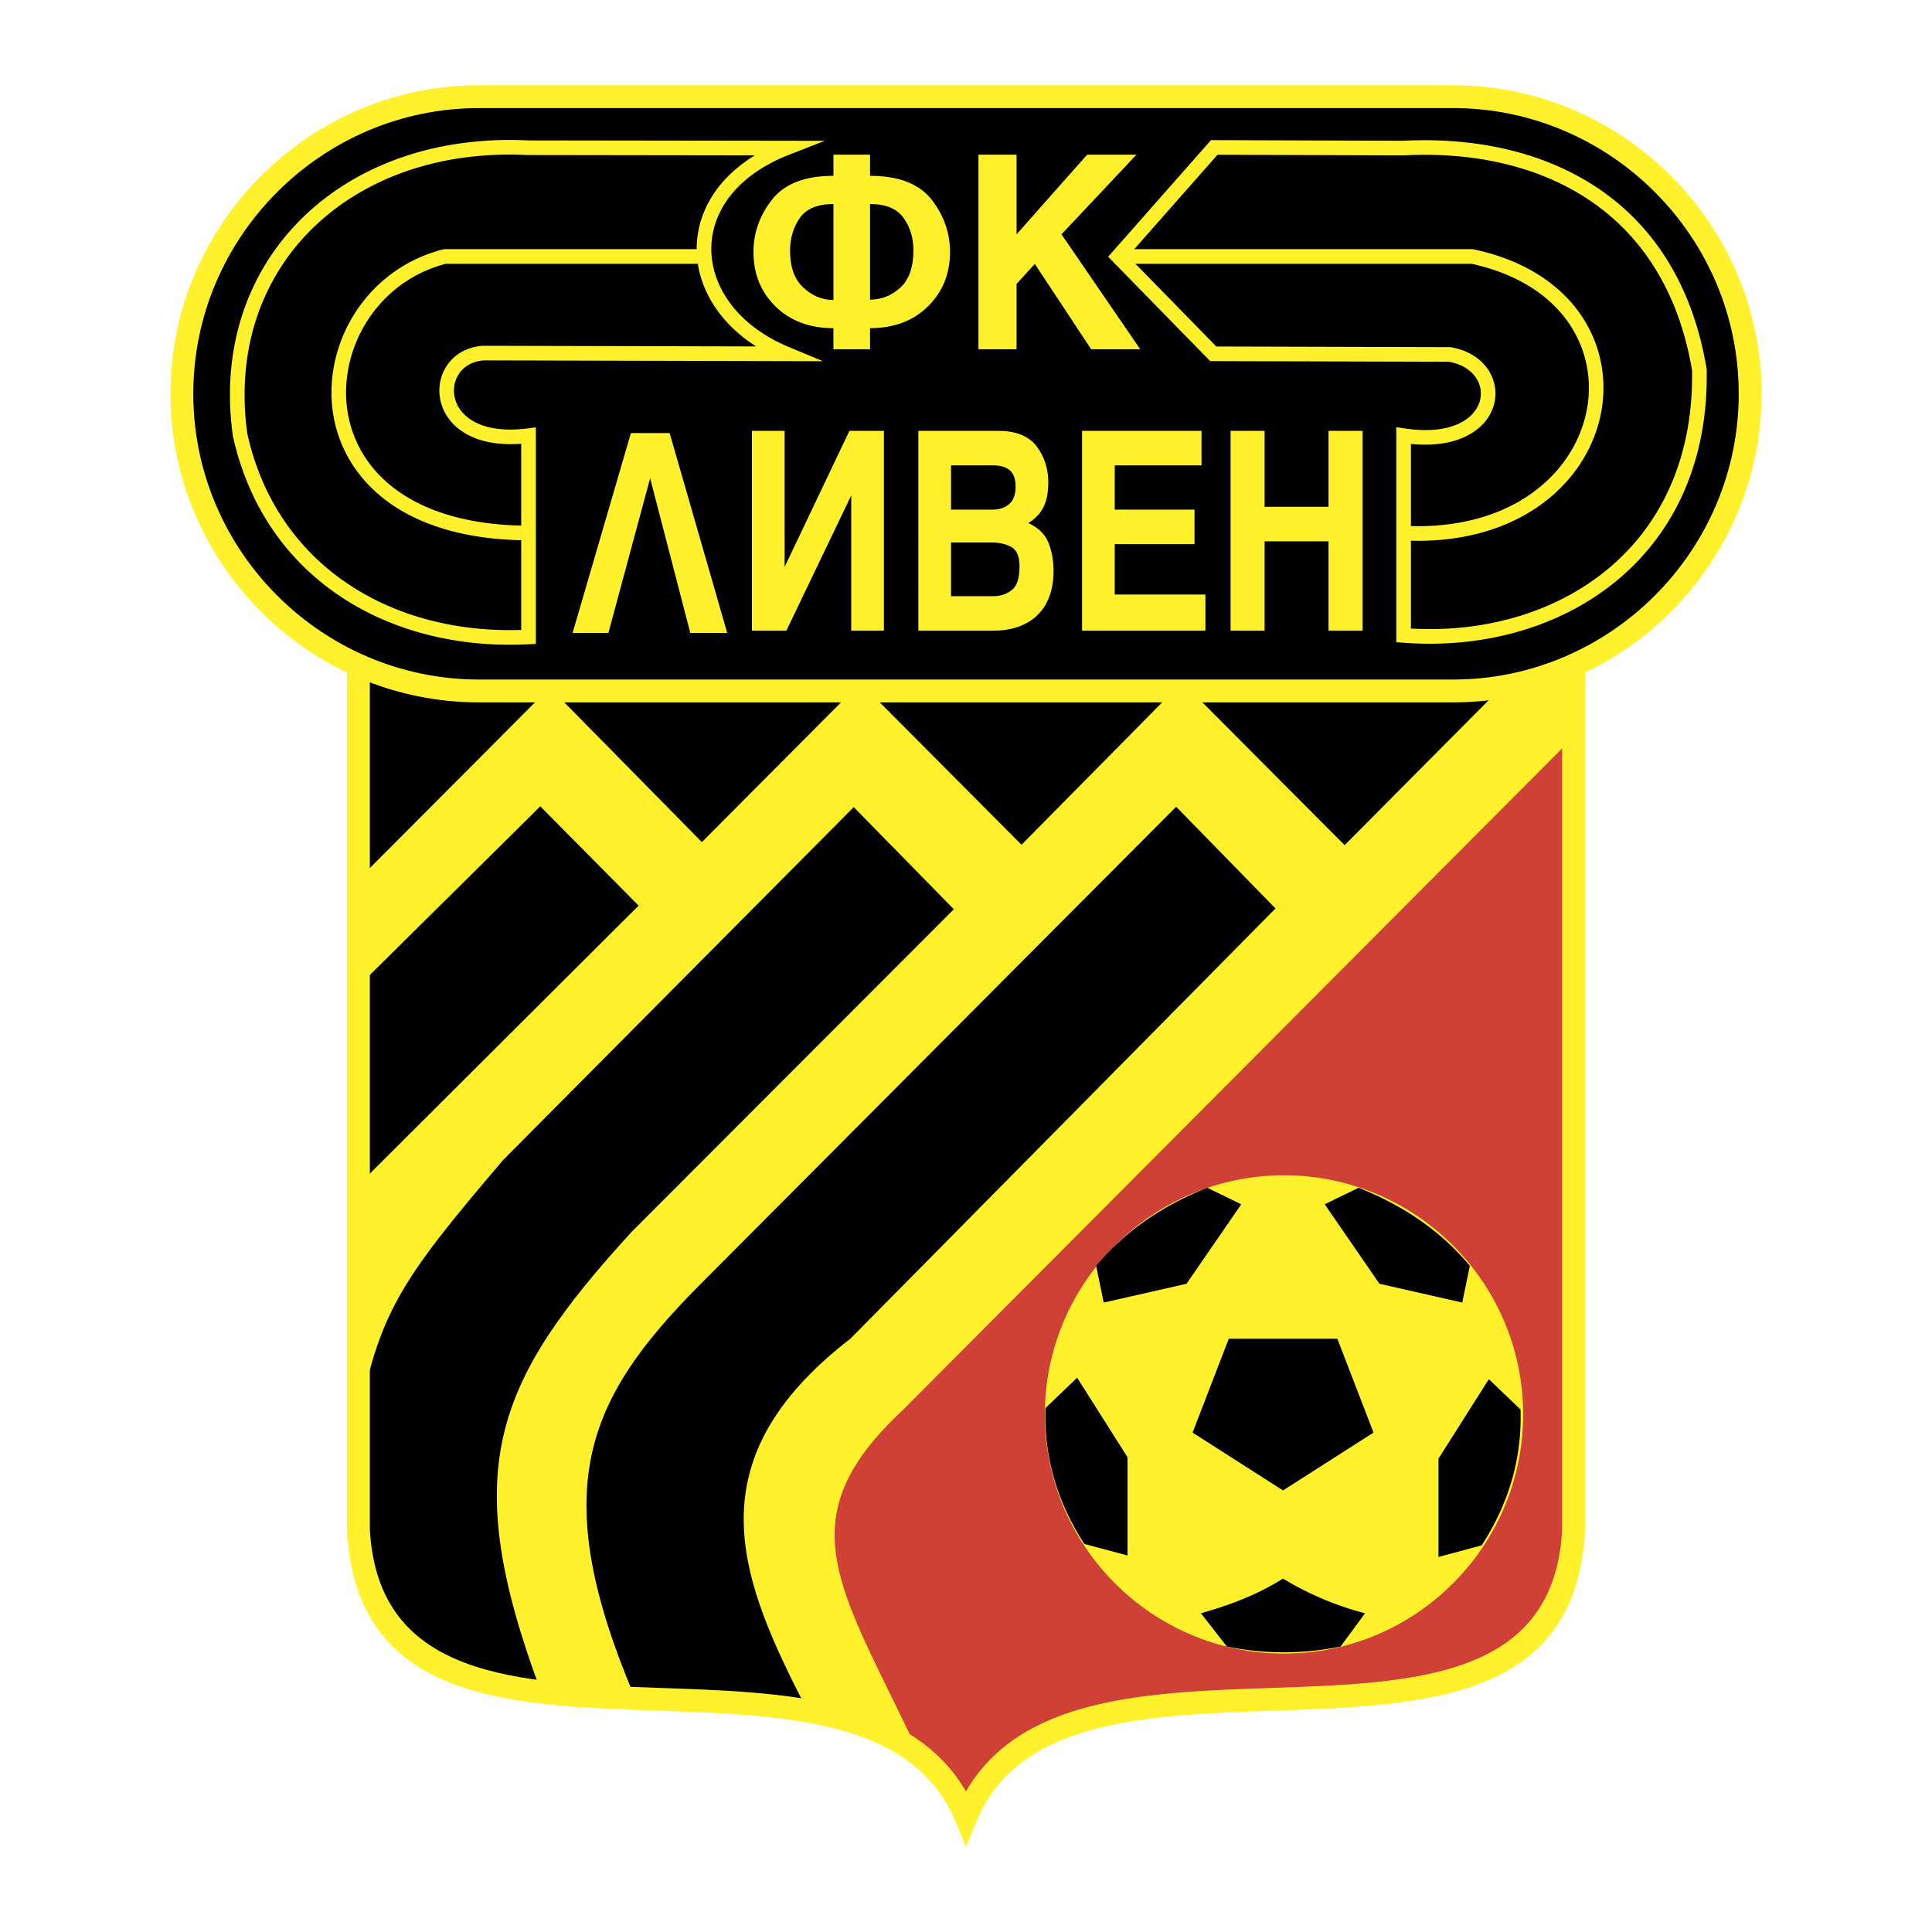 <svg xmlns="http://www.w3.org/2000/svg" width="2500" height="2500" viewBox="0 0 192.756 192.756"><path fill-rule="evenodd" clip-rule="evenodd" fill="#fff" d="M0 0h192.756v192.756H0V0z"/><path d="M156.934 71.437l-69.661 62.334c-9.529 9.867-9.622 25.225 6.225 42.541l3.045 4.787c1.695-4.732 5.234-6.754 9.847-9.271 22.367-5.586 48.041 2.77 50.844-18.727l-.3-81.664z" fill-rule="evenodd" clip-rule="evenodd" fill="#cf4037"/><path d="M128.104 117.258c13.143 0 23.859 10.717 23.859 23.859s-10.717 23.861-23.859 23.861-23.861-10.719-23.861-23.861 10.718-23.859 23.861-23.859z" fill-rule="evenodd" clip-rule="evenodd" fill="#fff22d"/><path fill-rule="evenodd" clip-rule="evenodd" d="M118.984 142.93l3.612-9.364h10.83l3.611 9.364-9.027 5.771-9.026-5.771zM104.307 140.482l3.16-3.027 5.025 7.93v9.805l-4.309-1.152c-2.919-4.52-4.021-9.038-3.876-13.556zM151.703 140.627l-3.16-3.027-5.027 7.93v9.805l4.309-1.152c2.921-4.521 4.021-9.038 3.878-13.556zM119.818 160.957c2.895-.816 5.672-1.873 8.186-3.461a30.853 30.853 0 0 0 8.188 3.461l-2.441 3.316c-3.783.77-7.564.77-11.348 0l-2.585-3.316zM109.361 126.291l.758 3.666 8.262-1.875 5.459-7.93-3.379-1.648c-4.332 1.725-8.115 4.205-11.1 7.787zM146.646 126.291l-.756 3.666-8.264-1.875-5.457-7.93 3.377-1.648c4.333 1.725 8.118 4.205 11.1 7.787z"/><path d="M35.58 64.542h121.629l.357 2.865-75.616 70.445c-6.125 12.623-3.678 24.264 4.636 34.471-17.002-7.52-49.698 4.654-51.005-20.41V64.542h-.001z" fill-rule="evenodd" clip-rule="evenodd"/><path d="M36.899 65.917v86.699c.834 14.82 14.712 15.299 28.905 15.787 12.409.426 25.044.861 30.569 10.324 5.482-9.463 18.136-9.898 30.57-10.324 14.221-.488 28.133-.967 28.912-15.783V65.917H36.899zm-2.279 86.761V63.637H158.136v89.1c-.889 16.906-15.84 17.42-31.121 17.945-12.578.432-25.396.871-29.586 11.035l-1.044 2.535-1.056-2.531c-4.242-10.168-17.041-10.607-29.595-11.039-15.25-.525-30.161-1.039-31.113-17.941v-.063h-.001z" fill="#fff22d"/><path d="M35.989 87.519L54.845 68.6l15.182 15.417 15.812-15.883 16.08 16.147 16.029-16.227 16.205 16.268 18.996-19.112 3.484-.604-.258 9.54-66.339 66.573c-11.697 10.914-6.192 17.666 1.311 33.525l-10.649-3.322c-6.896-13.299-11.809-25.033 4.163-37.377l42.397-42.907-9.912-10.149-47.586 47.757c-11.36 11.439-15.232 20.406-6.394 41.166l-9.377-.604c-8.249-22.082-4.795-30.777 9.034-45.91l32.143-32.183-9.989-10.19-34.988 35.217c-10.484 12.297-12.372 15.291-14.561 26.543l.06-23.99 28.026-27.942-9.808-9.906-18.098 17.905.181-10.833z" fill-rule="evenodd" clip-rule="evenodd" fill="#fff22d"/><path d="M47.791 9.644h97.174c16.307 0 29.646 13.341 29.646 29.647v.001c0 16.306-13.34 29.646-29.646 29.646H47.791c-16.306 0-29.647-13.341-29.647-29.646v-.001c0-16.307 13.341-29.647 29.647-29.647z" fill-rule="evenodd" clip-rule="evenodd"/><path d="M47.791 8.504h97.174c8.469 0 16.164 3.463 21.744 9.042 5.58 5.58 9.043 13.276 9.043 21.743v.002c0 8.468-3.465 16.165-9.043 21.744-5.58 5.579-13.275 9.042-21.742 9.042H47.791c-8.467 0-16.164-3.464-21.744-9.043-5.579-5.579-9.042-13.275-9.042-21.742v-.002c0-8.468 3.463-16.165 9.043-21.744 5.578-5.579 13.275-9.042 21.743-9.042zm97.174 2.279H47.79c-7.838 0-14.964 3.208-20.131 8.375-5.168 5.167-8.375 12.294-8.375 20.132v.002c0 7.838 3.208 14.964 8.375 20.131 5.168 5.167 12.294 8.375 20.133 8.375h97.176c7.838 0 14.963-3.208 20.131-8.375s8.375-12.294 8.375-20.132v-.001c0-7.838-3.207-14.964-8.375-20.132-5.169-5.167-12.296-8.375-20.134-8.375z" fill="#fff22d"/><path d="M75.315 15.499l-22.682-.031h-.034a34.351 34.351 0 0 0-6.409.27c-6.227.868-11.529 3.487-15.342 7.378-3.799 3.878-6.124 9.032-6.415 14.987a27.676 27.676 0 0 0 .234 5.122 26.184 26.184 0 0 0 1.729 5.231 23.675 23.675 0 0 0 2.641 4.444C34.159 59.691 42.646 63.152 52 62.849V44.27c-3.674.282-6.012-.878-7.203-2.467a4.76 4.76 0 0 1-.917-2.206 4.534 4.534 0 0 1 .253-2.248c.589-1.531 2.012-2.731 4.102-2.851h.04l27.164.065c-1.608-1.026-2.901-2.25-3.864-3.589-1.356-1.885-2.058-3.994-2.067-6.101-.009-2.116.676-4.223 2.095-6.093.923-1.217 2.157-2.332 3.712-3.281zm-22.648-1.49l25.769.035 3.852.005-3.587 1.402c-2.692 1.052-4.658 2.527-5.936 4.211-1.218 1.605-1.806 3.405-1.798 5.205.008 1.809.615 3.626 1.788 5.257 1.303 1.812 3.303 3.398 5.96 4.502l3.392 1.411-3.671-.009-30.122-.072c-1.45.083-2.425.887-2.819 1.911a3.08 3.08 0 0 0-.174 1.529c.073.531.283 1.059.639 1.534.999 1.333 3.139 2.267 6.679 1.813l.82-.105v21.603l-.692.036c-10.103.526-19.341-3.14-24.892-10.501a25.004 25.004 0 0 1-2.8-4.718 27.666 27.666 0 0 1-1.832-5.521v-.003l-.002-.009-.008-.054a28.995 28.995 0 0 1-.258-5.437c.309-6.323 2.787-11.805 6.836-15.938 4.036-4.119 9.627-6.887 16.18-7.8a35.7 35.7 0 0 1 6.676-.287zM111.008 25.107l9.594-10.877.221-.249.324.001 18.857.062h.006c1.908-.1 3.826-.066 5.727.113s3.758.502 5.545.981c9.283 2.489 16.895 9.159 18.984 21.644l.01.063v.045c.02 1.12-.012 2.192-.092 3.219-.613 7.814-3.99 13.786-8.902 17.839-4.896 4.039-11.307 6.154-18.018 6.271a34.432 34.432 0 0 1-3.283-.099l-.672-.053V42.618l.838.126c3.523.53 5.756-.284 6.84-1.535.367-.424.6-.896.699-1.379.1-.476.072-.963-.076-1.422-.348-1.075-1.371-2.005-3.018-2.313l-23.545-.067-.305-.001-.217-.221-9.494-9.711-.471-.481.448-.507zm10.463-9.665l-8.926 10.12 8.807 9.008 23.305.066h.062l.062.011c2.271.401 3.705 1.743 4.213 3.311.227.7.268 1.443.117 2.168a4.512 4.512 0 0 1-1.025 2.034c-1.279 1.476-3.693 2.49-7.318 2.13v18.417c.836.049 1.662.066 2.475.052 6.391-.112 12.484-2.113 17.115-5.935 4.613-3.807 7.787-9.438 8.367-16.831.078-.994.109-2.006.094-3.034-1.992-11.78-9.166-18.071-17.912-20.415a32.104 32.104 0 0 0-5.301-.941 38.068 38.068 0 0 0-5.521-.102h-.047l-18.567-.059z" fill="#fff22d"/><path d="M70.475 26.317H44.482c-4.419 1.146-7.603 4.335-9.062 8.11-.759 1.961-1.052 4.082-.809 6.156a11.643 11.643 0 0 0 2.385 5.838c2.688 3.451 7.683 5.955 15.509 6.025l-.012 1.459c-8.327-.076-13.702-2.814-16.642-6.59a13.096 13.096 0 0 1-2.687-6.567c-.27-2.305.056-4.664.9-6.846 1.63-4.214 5.198-7.771 10.152-9.021l.09-.022h26.168v1.458h.001zM112.248 24.859h34.695l.08.017c6.609 1.402 10.588 5.084 12.168 9.378.771 2.095.969 4.334.617 6.526-.348 2.184-1.24 4.317-2.648 6.21-3.223 4.33-9.139 7.407-17.396 6.915l.086-1.459c7.711.46 13.189-2.355 16.143-6.322 1.268-1.703 2.068-3.618 2.381-5.572a11.473 11.473 0 0 0-.549-5.797c-1.412-3.837-5.014-7.141-11.025-8.438h-34.551v-1.458h-.001z" fill="#fff22d"/><path d="M75.019 42.986h3.26v13.583l6.467-13.583h3.441v19.939h-3.26V49.43l-6.472 13.496h-3.437v-19.94h.001zm16.605 0h7.966c1.773 0 3.059.52 3.844 1.555.77 1.039 1.154 2.226 1.154 3.561 0 .996-.152 1.811-.455 2.438-.301.649-.816 1.202-1.539 1.642.967.44 1.633 1.083 1.994 1.912.348.852.521 1.808.521 2.861 0 1.904-.539 3.38-1.607 4.419-1.07 1.032-2.553 1.551-4.439 1.551h-7.439V42.986zm3.259 16.495h4.23c.705 0 1.316-.206 1.828-.61.518-.386.775-1.173.775-2.356 0-.996-.273-1.648-.82-1.945-.553-.296-1.182-.443-1.877-.443h-4.136v5.354zm0-8.637h4.179c.652 0 1.197-.188 1.629-.556.422-.368.637-.945.637-1.721s-.197-1.331-.588-1.659c-.393-.317-.922-.476-1.584-.476h-4.273v4.412zm13.074-7.858h11.918v3.446h-8.658v4.412h7.959v3.445h-7.959v5.029h9.047v3.607h-12.307V42.986zm14.82 0h3.393v7.58h6.377v-7.58h3.398v19.939h-3.398V54.01h-6.377v8.915h-3.393V42.986zM83.153 32.74c-2.38 0-4.309-.724-5.781-2.164-1.465-1.444-2.199-3.256-2.199-5.434 0-1.914.625-3.667 1.873-5.247 1.231-1.566 3.269-2.353 6.107-2.353v-2.111h3.651v2.111c2.834 0 4.878.787 6.129 2.353 1.231 1.581 1.85 3.333 1.85 5.247 0 2.16-.728 3.965-2.18 5.405-1.468 1.461-3.403 2.192-5.8 2.192v2.104h-3.651V32.74h.001zm0-12.384c-1.57 0-2.689.46-3.348 1.373-.652.938-.981 2.033-.981 3.276 0 1.641.441 2.87 1.317 3.678.876.829 1.883 1.247 3.012 1.247v-9.574zm3.651 9.539c1.146 0 2.159-.404 3.035-1.211.862-.808 1.293-2.048 1.293-3.706 0-1.244-.329-2.329-.988-3.245-.658-.917-1.774-1.376-3.341-1.376v9.538h.001zm10.817-14.463h3.801v7.948l7.043-7.948h4.918l-7.479 7.948 7.857 11.464h-4.895l-5.623-8.514-1.822 2.002v6.512H97.62V15.432h.001zM62.945 43.209h3.865l5.746 19.94h-3.685l-4.007-15.434-4.165 15.434h-3.571l5.817-19.94z" fill-rule="evenodd" clip-rule="evenodd" fill="#fff22d"/></svg>